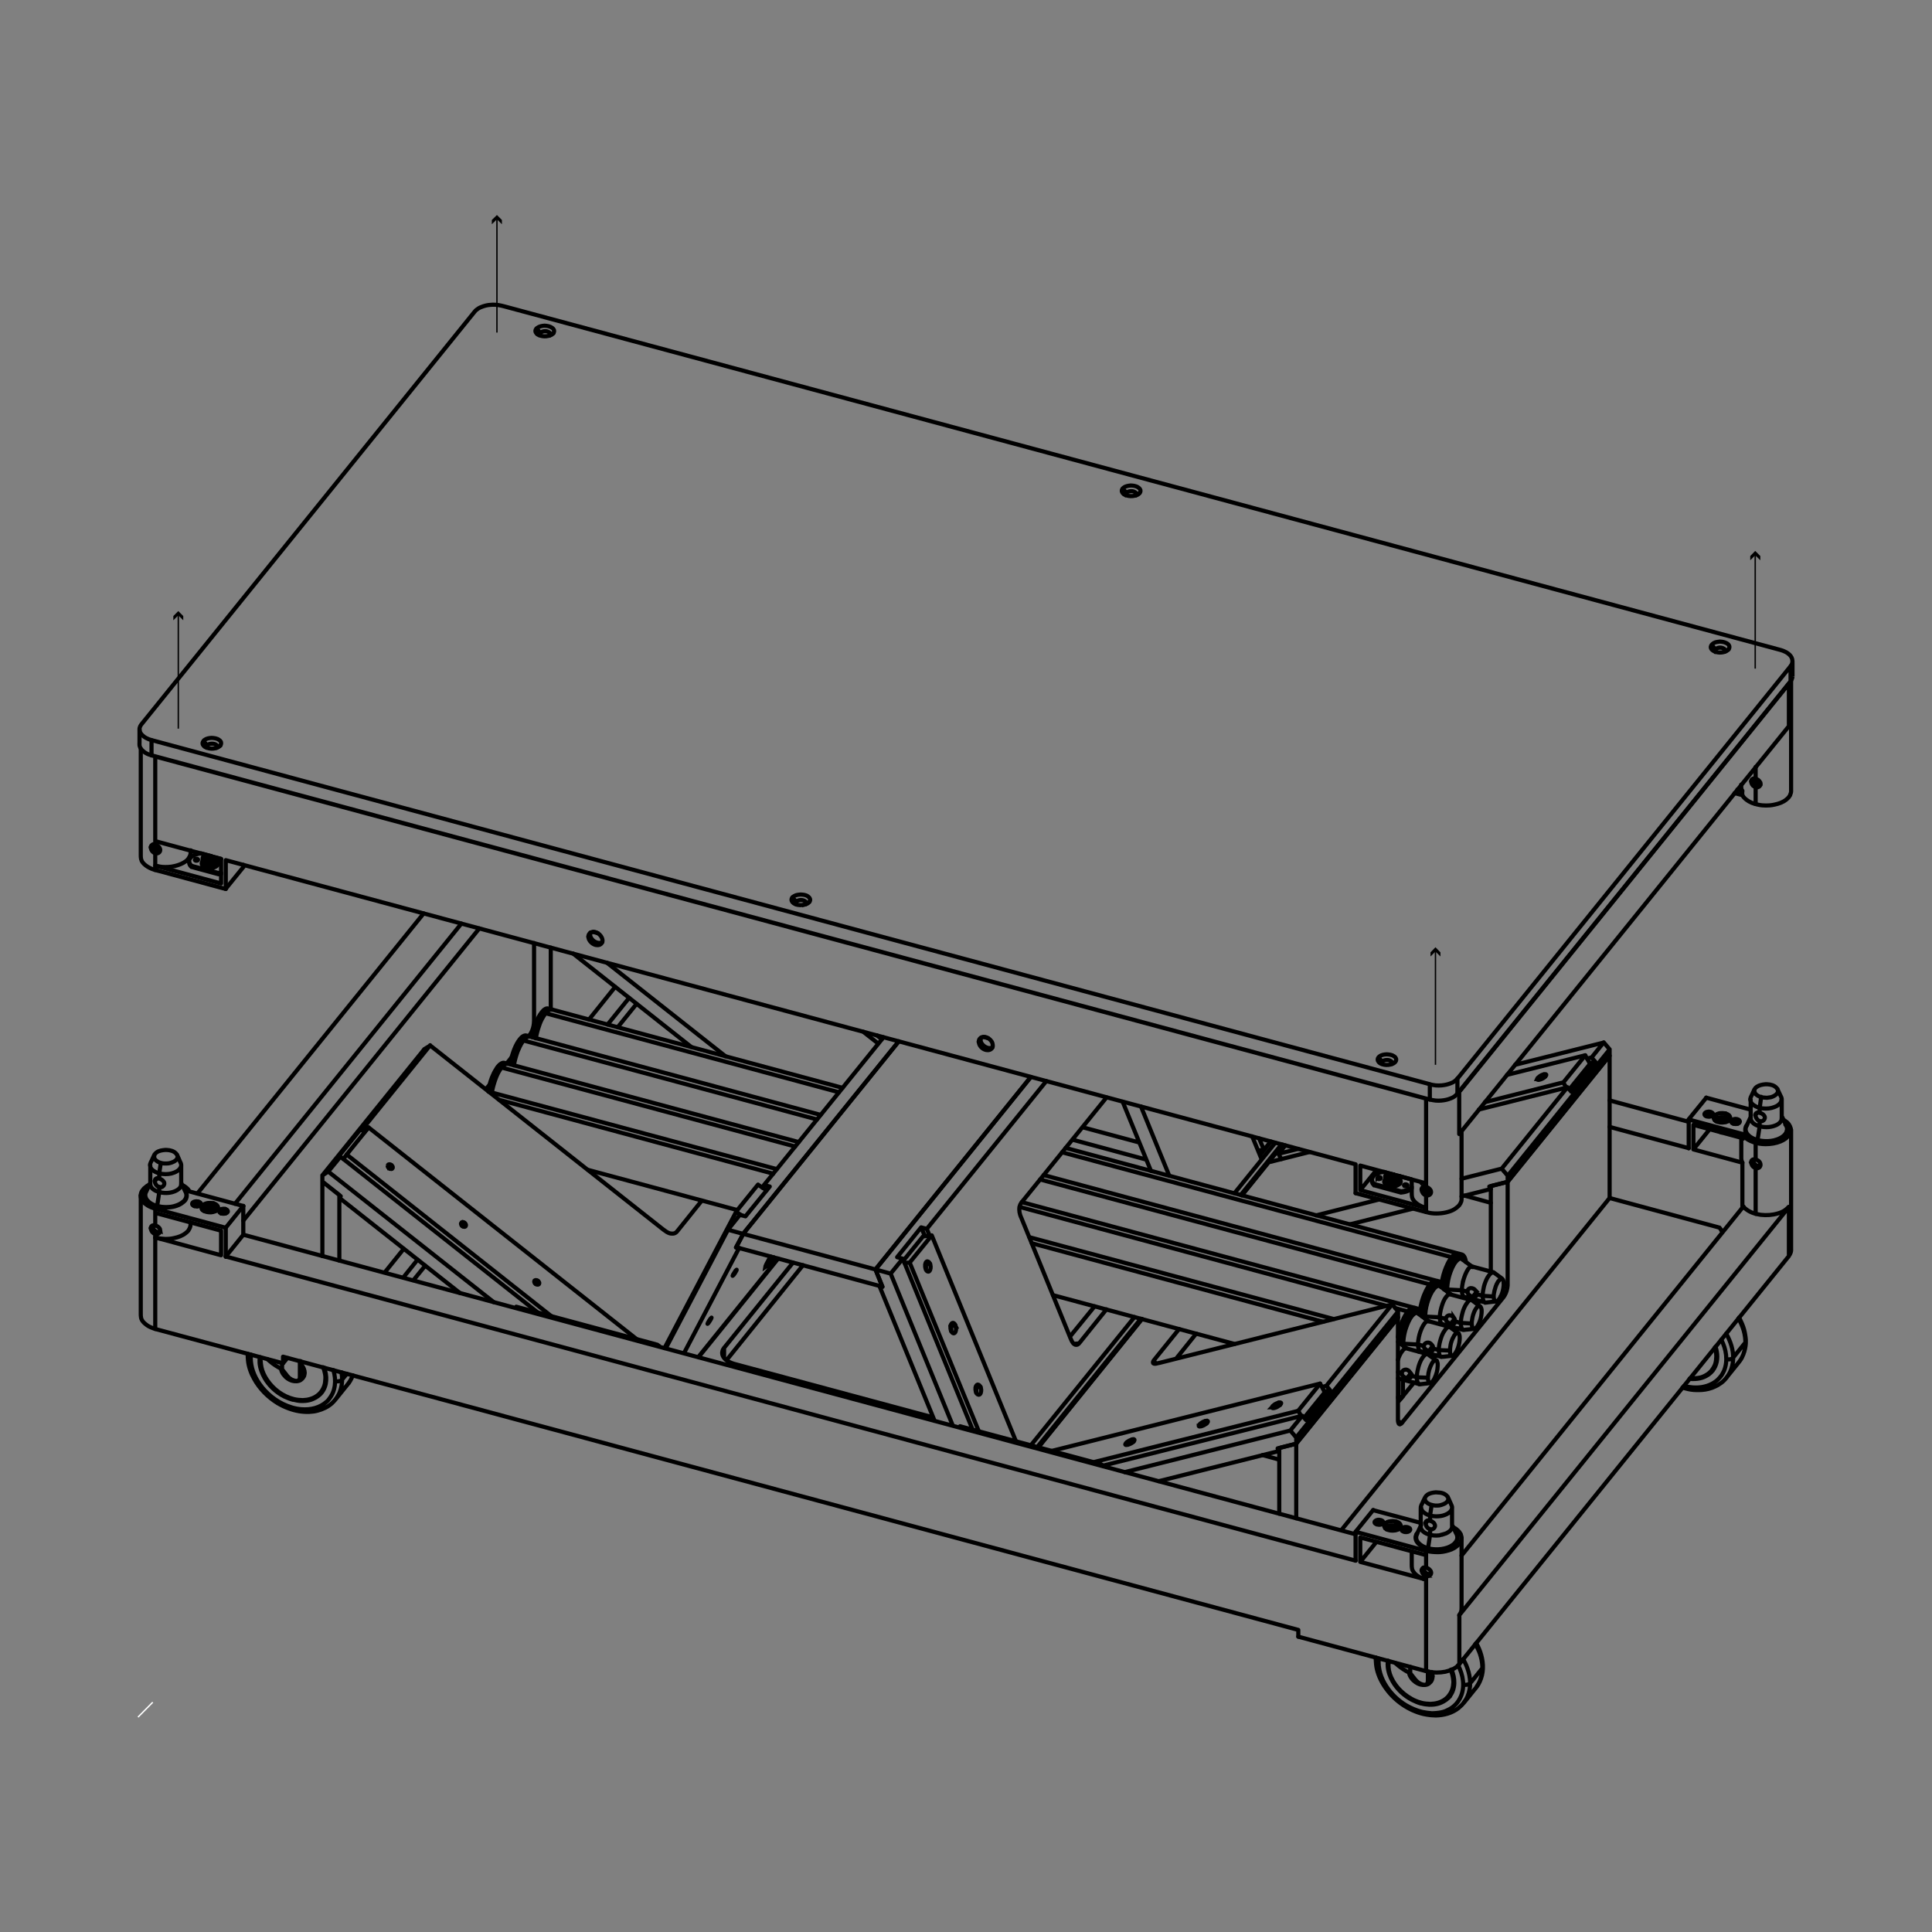 <svg xmlns="http://www.w3.org/2000/svg" xmlns:xlink="http://www.w3.org/1999/xlink"
    viewBox="0 0 1400 1400" enable-background="new 0 0 1400 1400">
    <rect x="0" y="0" width="1400" height="1400" fill="#808080" stroke="none"/>
    <style type="text/css">.st0{fill:none;} .st1{fill:none;stroke:#000000;stroke-linecap:round;stroke-width:3;} .st2{fill:none;stroke:#000000;} .st3{clip-path:url(#SVGID_2_);} .st4{fill:none;stroke:#FFFFFF;stroke-miterlimit:10;}</style>
    <path class="st0" d="M1300 155.7h-1200v1088.5h1200v-1088.5z"/>
    <path class="st1"
        d="M639 753.1l-3.5-2.8M385.7 750.3l-1.8-.5M388.4 741l-1.5-.4M233.6 910.2v-54M245.9 865.9l-12.3-9.7M245.9 913.5v-47.6M399.1 686.7v44.6M354.9 785.9l-2.9 3.4M370.7 766.2l-3.5 4.4M383.1 750.9c.6-.8 1.2-1.5 1.7-2.4 1.2-2.1 1.9-4.7 2.1-7.1l.1-.8v-57.2M1079.2 859.8l1 1.8M1092.5 851.9l-4.3-5M1071.7 804l64.2-16.1M1156.1 769.5l-17.5 21.6M1135.9 787.9l2.7 3.2M1153.3 766.3l2.8 3.2M1151.9 770.5l4.2-1M1097.9 771.6l64.1-16.1M926.9 1051.4l-1-1.9M939.3 1041.7l-4.3-5.1M799.1 1062.1l144.6-36.2M963.9 1007.5l-17.5 21.5M943.7 1025.9l2.7 3.1M961.2 1004.2l2.7 3.3M959.8 1008.4l4.1-.9M837.5 988.1l-1.4-2.4M827.5 955.8l-75.1 93M866.8 966.4l-14.5 18.1M999.4 869.2l-45.7 11.5M1023.9 875.8l-45.7 11.4M1080.3 861.6h-.1l-1.4.4-18.3 4.6-1.4.4M1079.2 859.8l1.4-.4 10.4-2.6c1.9-.5 1.2.1 2.4-1.6l72-89.1 1-1.2v-4.5l-1-1.2-2.3-2.7-1-1.2M1166.4 760.5l-1 1.2-71.9 89.1-1 1.1v4.5M1059.1 854.2l1.4-.4 26.2-6.6c1.9-.4 1.1 0 2.4-1.5l45.8-56.7.9-1.2M1162 755.5l-.9 1.1-6.8 8.5-1 1.2-1.4.3-.3.1-1.5.4M1008.8 945.2l1 1.1 2.3 2.8 1 1.2v4.5l-1 1.2-72 89.1c-1.2 1.6-.5 1.1-2.4 1.5l-10.4 2.6-1.5.4M839.6 1073.3l1.4-.3 84.5-21.2 1.4-.4h.1M1013.1 950.3l-.9 1.2-72 89-.9 1.2v4.5M815.1 1066.8l1.4-.4 117-29.4 1.5-.4.9-1.1 6.9-8.5.9-1.1M1008.8 945.2l-1 1.2-45.7 56.6-.9 1.2-1.5.4-.3.1-1.5.3M854.4 963.1l-.9 1.1-16.4 20.3-.9 1.2c-.3.4-.7.9-.7 1.4v.4c.1.7 1.2.8 1.8.7l.7-.1.7-.2 1.5-.3 167.2-42 1.5-.3M949.1 834.8l-1.4.3-27 6.8c-1.9.4-1.2 0-2.4 1.5l-17.4 21.6-1 1.2M1034.6 1218.5l.6-.6M1053.5 1218.5l-.3.4M1005.8 1205.7l-.3.3M1037.8 1215.3l.4-.5M1021.8 1212.3l-2.7-1.3c-2.9-1.7-5.6-3.7-8.1-6M1035.2 1211.3v6.6l-.1.4c-.1.6-.4 1-.8 1.6-.3.4-.6.6-1.1.8-.4.2-.7.2-1.1.2-2-.2-4-1.2-5.4-2.6-.8-.7-1.4-1.5-2-2.3l-1.9-2.4-.9-1.2v-4.5M1034.3 1219.8c.5-.9.4-1.8.4-2.8v-5.8M1006.4 1203.7c-.2 1.6-.1.8-.2 2.6M1006 1203.5c-.5 4.6.6 9.2 2.7 13.2 4.2 8.1 11.9 14.4 20.6 17.1 6.3 1.9 13.5 1.8 18.9-2.3 1-.7 1.8-1.6 2.6-2.4M1049.8 1228.8c1-1.2 1.8-2.4 2.3-3.7 1.6-3.5 1.6-7.3.9-11-.3-1.4-.8-2.8-1.3-4.3M1051.2 1210c.8 1.9 1.4 4 1.7 6 .2 1.3.2 1.6.3 2.9M1029.6 1234.4c-2.1-.6-4.2-1.5-6.2-2.5-5.9-3-10.9-7.7-14.2-13.4-1.9-3.3-3.3-7.1-3.6-11-.1-1.4 0-2.7.1-4.1M1021 1211.9c.2 1.6.9 3 1.8 4.2 1.6 2.2 4 3.9 6.5 4.6 2 .5 4.3.5 6-.6.5-.4 1-.9 1.5-1.4.4-.5.7-1 .9-1.6.3-.7.3-1.4.4-2.1M1036.9 1211.6c.9 1.7 1.2 3.9.5 5.7-.2.6-.3.7-.6 1.2M1053.2 1218.9c-.1 1.9-.3 3.6-.9 5.4-.4 1.2-1 2.4-1.7 3.5-1.9 2.9-5 5-8.3 6-1.9.6-3.7.8-5.7.9-2.1-.1-4.2-.2-6.2-.7-8-1.9-15.2-7.1-19.7-13.9-1.9-2.9-3.5-6.1-4.2-9.5-.2-1.4-.4-2.8-.4-4.3M1038.2 1214.8c-.1-1.1-.3-2.2-.7-3.2M999 1204.3c-.9-.2-2-.8-2.1-1.8v-1.4M1069.7 1190.6c1.2 2.1 2.2 4.3 3 6.6 2.1 6.1 2.7 12.9.5 19.1-.5 1.5-1.2 3-2 4.4-.9 1.5-2 2.8-3.1 4.1l-7 8.7c-1.3 1.6-2.7 3-4.3 4.3-4.6 3.6-10.6 5.2-16.4 5.3l-3.6-.2c-1.9-.2-3.7-.5-5.5-.9-10.6-2.6-20.3-9.3-26.7-18.1-3.2-4.3-5.7-9.3-6.9-14.5-.5-2.3-.7-4.7-.8-7.1M1056.6 1206.7c3.6 6.9 5.1 15.3 2 22.6-.5 1.1-1.1 2.3-1.8 3.3-1.1 1.7-2.5 3.1-4 4.3-1.6 1.3-3.5 2.2-5.3 3-2 .8-4.2 1.2-6.4 1.4-1.2.1-2.3.2-3.5.2-2.4-.2-4.8-.5-7.1-1-4.1-1-8-2.7-11.6-4.8-5.7-3.4-10.6-8.1-14.2-13.6-3.9-5.9-6.3-13-5.6-20.2M1060.3 1202.3c1.2 2.2 2.3 4.4 3.1 6.8 2.3 6.4 2.8 13.8 0 20.2-.8 1.9-2 3.6-3.3 5.3M1051.8 1209.8c2.7 6.1 3.1 13.8-1.2 19.3-.8 1-1.8 1.9-2.8 2.7-1.1.8-2.3 1.5-3.5 2-1.8.8-3.6 1.2-5.5 1.4-1 .1-2 .1-3 .1l-3.1-.3c-1.1-.2-2.1-.4-3.2-.7M1074.5 1208c-.2.8-.8 1.3-1.2 1.9l-7 8.7-1 1.1-.2.2c-.9.8-1.9.9-3 1-.7 0-1.2-.1-1.8-.2M1069.1 1191.3c1.2 2.2 2.3 4.4 3.2 6.8 2.1 6 2.7 12.7.5 18.7-.6 2-1.7 3.8-2.9 5.6M264.2 820.5l-2.8-2.2M243.9 839.9l2.8-1.7M389.7 951.1l-143-112.9M246.9 866.8l-13.3-10.6M357.8 943.6l-119.9-94.6M333.3 937l-87.4-69M246.9 866.8l-1 1.2M266.1 818.2l-2-1.6M636.4 756.2l-10.8-8.5M501.1 758.8l-85.8-67.8M525.7 765.4l-85.8-67.7M243.9 839.9l.9-1.2 15.6-19.3.9-1.2c.8-.8 1.9-1 2.8-1.7l.9-1.2 45.8-56.7.9-1.2M233.6 856.2v-4.5l.9-1.1 72-89.1.9-1.2 1.3-.8 1.8-1.1 1.3-.8M508.5 870l-.9 1.2-16.3 20.3-1 1.2c-.7.7-1.5 1.1-2.5 1.2h-.8c-.7 0-.9 0-1.7-.2-1.7-.5-3.1-1.6-4.6-2.7l-167.8-132.5-1.2-.9M233.6 851.7l1.3-.8 1.7-1.1 1.3-.8.9-1.2 6.9-8.4 1-1.2M926.6 1016.4l1 1.7M873.5 1029.7l1 1.7M820.5 1043l.9 1.7M942.8 1026l-2.1-3.8M960 1008.9l-15 18.5M956.6 1002.6l3.4 6.3M956.6 1002.6l-194.5 48.8"/>
    <path class="st1"
        d="M921.7 1019.8c.2-.7.7-1.2 1.3-1.6.9-.8 2.1-1.3 3.2-1.7l.8-.2h1c.5.2.4.6.2 1-.4.6-.9 1-1.5 1.4-.5.4-1.2.8-1.8 1.1-.8.3-1.6.6-2.5.6 0 0-.6-.1-.6-.4v-.2h-.1zM868.6 1033.2c.2-.7.8-1.2 1.3-1.7 1-.7 2-1.3 3.2-1.7l.9-.2.7-.1.2.1c.5.1.5.6.2 1-.4.6-1 1.1-1.6 1.5-.5.4-1.2.7-1.8 1-.8.4-1.6.6-2.5.6 0 0-.6-.1-.6-.5zM815.5 1046.5c.2-.7.7-1.2 1.2-1.6 1-.7 2.1-1.3 3.2-1.7l.9-.2.7-.1.2.1c.5.1.5.6.2 1-.3.6-.9 1.1-1.5 1.5s-1.2.7-1.9 1c-.8.4-1.6.6-2.5.6 0 0-.6-.1-.6-.4l.1-.2zM956.6 1002.6l-.9 1.2-14 17.3c-1.2 1.6-.5 1.1-2.4 1.6l-145.5 36.5-1.4.4M388.2 930.2l-.1.2M389.8 928.2l-1.6 2M335.2 888.3l-.2.2M336.7 886.3l-1.5 2M281.9 846.6l.2-.2M283.6 844.3l-1.5 2.1M251.2 836.6l148.4 117.2M461.5 970.5l-194.4-153.5"/>
    <path class="st1"
        d="M387.4 927.9c-.4.5-.3 1.1 0 1.7.5.7 1.3 1.3 2.2 1.3l.5-.1c.9-.3.8-1.3.4-1.9l-.7-.8c-.4-.3-.9-.5-1.5-.5-.3 0-.6.1-.9.3zM387.5 929.8c.5.2.9.5 1.3 1"/>
    <path class="st1"
        d="M334.3 886c-.4.5-.3 1.2.1 1.7.4.7 1.2 1.3 2.1 1.3l.5-.1c.8-.3.8-1.3.4-2l-.7-.8c-.4-.4-.9-.5-1.5-.6l-.9.5zM334.4 887.9c.5.2 1 .5 1.3 1"/>
    <path class="st1"
        d="M280.9 844.7l.2-.5c.3-.5.9-.5 1.4-.5.9.2 1.6.8 2 1.6.2.5.2 1.2-.3 1.6l-.7.2c-1.4-.1-2.6-1.1-2.6-2.4zM281.4 846c.5.2.9.5 1.2 1M267.1 817c-6.1 7.6-12.4 15.1-18.3 22.8M707.1 1005.4l3.4-.4M692.3 960.4l-3.4.4M736.2 1044.4l-61-149.2M668.9 895.9l6.3-.7M659.2 914.9l16-19.7M668.9 895.9l-14.2 17.5M659.2 914.9l-3.8.3M659.2 914.9l50.1 122.3M670.6 916.2l3.4-.4M707.4 1009.2c.4-1.3.1-2.8-.4-4"/>
    <path class="st1"
        d="M710.7 1005.4c.1.4.1.5.2 1 .1.3.1.6.1 1 0 1.2-.3 3.1-1.7 3.3-.9-.1-1.4-.6-1.8-1.3-.7-1.5-.9-3.4-.3-4.9l.4-.6.4-.4c.8-.5 1.7.2 2.1.9.3.2.4.6.6 1zM689.2 964.6c.3-1.3.1-2.8-.4-4"/>
    <path class="st1"
        d="M692.6 961.3c.1.5.1.5.1 1 .1.4.1.7.1 1-.1 1.1-.4 2.7-1.7 2.9-.8-.1-1.3-.7-1.7-1.4-.8-1.4-.9-3.4-.3-5l.4-.6.4-.4c1-.6 1.9.4 2.3 1.2.1.4.2.9.4 1.3zM670.4 917.4c0 .6.1 1.2.3 1.9.1.4.3.9.5 1.2.4.6 1.2 1.3 2 .8l.4-.4.4-.6c.6-1.5.5-3.5-.3-4.9-.3-.7-.9-1.3-1.8-1.4-1.3.3-1.5 2.2-1.5 3.4zM670.9 920c.3-1.3.2-2.8-.4-4M915.9 833.2l-4.3.5M915.9 833.2l-3.5-8.3M915.9 833.2l4.9-6M781.8 973.5l-3.6.3M775.3 968.6l17.9-22M834 848.4l-20.5-50.1M847.3 852l-20.5-50.2M690.5 1033.2l-45.1-110.3M634.4 919.9l11 3M654.2 912.1l-8.8 10.8M650.1 911l17.4-21.6M671.6 890.5l86.6-107.1M667.5 889.4l4.1 1.1M667.5 889.4l2.7 6.3M673.6 895.3l-2-4.8M654.2 912.1l50.6 123.9M650.1 911l4.1 1.1M639.5 932.5l-5.1-12.6M747 780.4l-112.6 139.5M637.6 932.7l1.9-.2M637.6 932.7l39.7 97M638.2 932l-.6.7M914.3 840.3l-6.9-16.8M913 837l7.9-9.8M801.7 948.8l-.9 1.2-18 22.4c-.5.6-1.1 1.5-1.9 1.9-.5.2-.6.2-1.1.2s-.6 0-1.1-.3c-1.6-.9-2.2-2.8-2.9-4.3l-35.7-87.4c-.3-.7-.7-1.5-.9-2.3-.7-2.3-.9-5 .1-7.3.4-.9 1.1-1.6 1.7-2.5l59.9-74 .9-1.2M308.1 917.2l-8.7 10.7M302.6 912.8l-10.5 13.1M526.5 985.6l55.4-68.8M825.6 827.9l-41.3-11.1M927 1057.7l-12.1-3.3M1166.4 868.1l-194.5 240.8M827.5 955.8l-75.1 93M826.7 955.6l-75.1 93M822.1 954.4l-75.1 92.9M929.5 829.5l-29.6 36.6M928.6 829.3l-29.5 36.6M924.1 828.1l-29.6 36.6M563.9 912l-57.8 71.6M455.9 723.1l-15.6 19.3M461.3 727.4l-13.7 17M292.6 904.9l-14 17.4M445.8 715.1l-19 23.7M347.3 672.8l-171 211.7M830.7 840.3l-53.7-14.5M1080.3 871.6l-19-5.2M574.6 914.9l-.9 1.2-48 59.4-1 1.2v7.3M524.7 976.7c-.6.9-.9 1.2-1.2 2.4l-.2 1.2c0 3.1 2.6 5.4 5.1 6.6l.9.4c1.2.5.6.3 1.8.7l.9.3 1.5.4 141.2 38 1.5.4M1248.2 892.9l-.8-1.2-.5-.9-.9-1.2-1.4-.4-76.8-20.7-1.4-.4M695.3 1033.9l102.1 27.5M799.1 1062.4v-.5M695.7 1033.5c-.5.5-.3.2-.3 1M695.7 1033.5l1.4.4 99.3 26.7 1.4.4 1.3.9M797.4 1062c0-.8-.1-.5.3-1M157.3 876.8c-1.2-1.5-3.4-1.9-5.2-2-1.4.1-2.8.3-4 1-.4.2-.9.6-1.1.9M147 876.7c.3.2.6.4.8.7M147.9 877.5c.5-.5 1.1-.9 1.9-1.1 1.5-.5 3.2-.5 4.6 0 .7.2 1.4.5 1.9 1.1M373.8 947.3l102.2 27.5M477.6 975.3v.6M374.1 946.9c-.4.6-.3.2-.3 1M477.6 975.3l-1.3-.8-1.5-.5-99.2-26.7-1.5-.4M476 975.4c0-.8-.1-.4.3-1M531.4 924.1l-.3-.2M513.2 958.9l-.3-.2M505.9 983.5l57.7-71.5M555.2 916.5l.8.4M553.6 858.7l4.2 1.1M540.2 881.4l17.6-21.6M536.2 880.3l4 1.1M538.5 894.1l-11.1-3M535.2 905.1l-1.8-1.2M530.9 924.5l.4-1c.5-.9 1.1-1.8 1.7-2.7l.8-.7M530.9 924.5l.8-.7c.6-.8 1.2-1.7 1.7-2.7 0 0 .5-.7.4-1M512.7 959.3l.4-1c.5-.9 1.1-1.9 1.7-2.7l.8-.7M512.7 959.3l.8-.8c.6-.8 1.2-1.8 1.7-2.7 0 0 .4-.7.4-1M560.7 911.1l-1 1.2-2.8 3.4c-.5.7-1 1.4-1.7 2l-.6.4.1-.6.7-1.6 2.9-5.4M640.1 751.6l-.8 1.2-84.7 104.7-1 1.2-1 2M536.2 880.3l-1 1.2-6.8 8.5-1 1.1-.6 1.4-43.7 83.3-.8 1.3M651.2 754.6l-.9 1.2-110.9 137.2c-1.2 1.6-.7.7-1.6 2.6l-3.8 7.1-.7 1.3M535.8 904.4c-.9 1.1-.4.5-1.3 2l-38.2 72.9-.7 1.3M1262.6 821.6v3.1l-35.5-9.6M1223.7 812.9l-57.3-15.5M1166.4 816.6l57.3 15.4M1227.1 832.9v-17.8M1238.9 818.3l-11.8 14.6M1262.6 842.5l-35.5-9.6M1272.2 828.1v12.2M1272.2 846.4v33.2M940.8 1181.1v4.9M940.8 1181.1l-735.7-198M205.1 987.9l3.3-4M205.1 987.9v-4.8M113.8 853.9l-1.6 1.9M170.3 872.3l164-203M982.3 1130.9l-818.7-220.4M160.2 909.6v-17.8M112.5 878.9l47.7 12.9M112.5 888.1v-12.2M110.6 888.4l-1.4 1.6M112.5 894.2v68.8M160.2 909.6l-47.7-12.9M982.3 1111.8l-806-217.1M1029.8 1103.6l-34.8-9.3M1011.6 1102.6v3.1M997.5 1117.2l-11.8 14.6M985.7 1114.1v17.7M1033.4 1144.6l-47.7-12.8M1033.4 1142.1v68.8M1030.1 1138l1.3-1.7M1033.4 1123.8v12.2M1033.4 1126.9l-47.7-12.8M1033.1 1103.7l1.6-1.9M1263.3 874.3l-204.2 252.9M154.7 874.9v-3M143 864.9l164-203M1268.6 804.1l-32.2-8.7M1250.4 806.8v3.1M1273.6 806.1l-1.6 1.9.1.7c.1.5.3.9.5 1.3.8 1.7 2.7 3.1 4.6 2.3 1.2-.5 1.9-1.8 1.6-3-.1-.4-.3-.8-.6-1.1-1-1.3-2.7-1.9-4.3-2l-.6.1c-.6.2-1.2.6-1.3 1.3l-.1.5M1268.6 809.3l-.6 1.4-2.1 4.5-.6 1.4c-.5 1.2-.5 2.6.1 3.8.4 1 .6 1.1 1.2 1.8 1.1 1.3 2.6 2.2 4.2 2.9 2.6 1.2 5.4 1.7 8.3 1.8s5.7-.2 8.5-1.2c1.7-.6 3.4-1.4 4.8-2.6.9-.8 1.8-1.8 2.2-3 .5-1.3.5-2.6 0-3.9l-.6-1.3-2-4.3-.6-1.3M1268.6 796.8v13.7c.3 3 3.3 4.7 5.7 5.4 3.8 1.2 8.1 1.2 11.8-.2 1.5-.5 3-1.4 4-2.6.5-.6.8-1.2.9-1.9.1-.5.1-2.1.1-2.6v-10.6c0-.9.1-1.7-.2-2.6l-.6-1.3-1.7-3.6c-.4-.9-.6-1.4-1.2-2.1-1.6-1.9-4.3-2.6-6.8-2.7h-1.4c-2.1.2-4.3.6-6.1 1.8-.5.4-1.1.8-1.4 1.4l-.5.7-.6 1.4-1.2 2.6c-.3.5-.9 1.7-1 2.4-.2.6-.1 1.3.1 2 .7 2.1 2.9 3.4 4.8 4.2 1.3.5 2.7.8 4 1 2.9.3 5.8.1 8.5-1 1.8-.6 3.7-1.8 4.7-3.6.4-.9.3-1.1.4-2M1288 789c.3.6.4.8.4 1.6-.1 2.1-2.3 3.4-4 4.1l-1.2.4-1.4.2-1.4.2-1.4-.1-1.4-.1-1.3-.3-1.3-.4c-1.5-.6-3.2-1.7-3.6-3.4-.2-.8-.1-.9 0-1.7M1275.1 806.2v-3.8l.3-1.5.6-4.5.3-1.6M1275.1 812.3v3.8l-.2 1.4-1.1 7.2s0 1.4-.4 1.9M1264.8 818.5l.2-1.2c.3-.9.4-1.1.8-1.6M1223.7 811.2l1.4.4 36 9.7 1.4.4.9 1.4.6.6c.6.7 1.4 1.2 2.1 1.8 1.5 1 3.2 1.7 4.9 2.3 2.7.9 5.7 1.3 8.5 1.3 3.7 0 7.4-.6 10.8-2 1.2-.5 2.5-1.2 3.6-2l.7-.6s1.2-1.2 1.8-2l.5-.7.6-1.4.2-1.5c.1-1.2-.1-1.3-.4-2.2l-.3-.7-.4-.7-.4-.7-.6-.7-.6-.6-.8-.6c-1.1-.8-.5-.5-1.7-1.2l-1-.5M1293.7 814.9c.5.6.6.7 1 1.7l.4 1.2c.2 1.4-.2 2.7-.9 3.9l-.5.6-.5.6-.6.5c-1.9 1.8-4.3 2.7-6.9 3.3-1.1.2-2.1.5-3.2.5l-2.3.1c-1.6 0-3-.1-4.5-.3l-2.2-.5-2-.7c-1.9-.7-3.8-1.8-5.2-3.4l-.5-.5c-.8-1.2-1.3-2.5-1.1-3.9l.3-1.3c.4-1.1.6-1.2 1.2-1.9"/>
    <path class="st1"
        d="M1256.8 810.9c-.5.1-.8.1-1.2.4-.6.3-1.4 1-1 1.8l.2.4.4.4c.8.5 1.7.6 2.5.6s1.8-.2 2.5-.7l.3-.4.2-.4c.3-.9-.5-1.5-1.2-1.8-.6-.3-1.2-.4-2-.4l-.7.1zM1242.5 811.6c.6-.9 1.6-1.3 2.5-1.6 1.7-.5 3.6-.5 5.4-.1 1.1.2 2 .8 2.8 1.6M1258.9 811l-.6 2v1.4"/>
    <path class="st1"
        d="M1249.7 813.3c.8-.2 1.2-.2 1.9-.6.5-.2 1-.5 1.4-.9l.5-.6c.6-1.1.2-2.2-.6-3.1-1.3-1.1-3-1.4-4.7-1.5-1.1 0-2.2 0-3.2.4-1.4.4-3.3 1.5-3.2 3.2l.2.6.4.6c.3.4.7.8 1.1 1.1 1.9 1 4.1 1.1 6.2.8zM1256.1 814.2c-.2-.4-.1-.7.4-1 .6-.3 1.6-.3 2.2 0 .4.2.9.7.5 1.1M1262.6 875.1v-32.6l-.6-1.5-.2-1.4v-15.1M1236.4 795.4l-.9 1.2-10.9 13.4c-1.2 1.6-.9.6-.9 2.7v19.4"/>
    <path class="st1"
        d="M1236.2 808.8c1.3.5 2.7.6 4 0l.5-.3.4-.3.2-.4c.4-1.1-.9-1.8-1.7-2.1-.6-.2-.8-.1-1.5-.2-.9.1-1.7.2-2.4.8-.6.5-.9 1.2-.3 1.9.2.3.4.4.8.6zM1236.6 809c-.2-.5-.1-.8.4-1.1.6-.3 1.5-.3 2.2 0 .4.2.8.6.5 1.1M1239.5 805.7l-.7 2v1.5M1270.3 840.2c-.2 2.3 2 5 4.5 4.7.5-.1.5-.2.9-.3M1269 842.2c0-.5 0-.7.2-1.1.5-.9 1.5-1.1 2.4-1 1.6.2 3.3 1.2 3.9 2.7.5 1.2.3 2.5-.8 3.3-.6.4-1.1.4-1.8.5-.6-.2-.8-.1-1.3-.4-1.2-.5-2-1.6-2.4-2.7.1 0 .1 0-.2-1.3l1.3-1.6M1263.3 874.3c.6.8 1.3 1.5 2.2 2.1 3 2.3 6.8 3.4 10.4 3.9 4.1.5 8.4.2 12.4-1 1.8-.5 3.5-1.2 5.1-2.3l1.5-1.2 1.3-1.3M940.8 1186l1.5.4 89.7 24.2 1.5.4 1.2.3c4.1.9 8.4.9 12.6.1 1.9-.5 3.8-1 5.6-1.9 1.5-.8 2.9-1.7 4-2.9l.6-.6v-34.2c0-2-.3-1.1 1-2.7l237-293.4.9-1.2M1057.4 1205.9l1-1.2 237-293.4c1.3-1.6.9-.6.9-2.6v-34.1M1296.2 910.2l.9-1.4.3-.7.3-.8c.3-1.2.2-1.7.2-3v-85.6M1289.7 825.2l1.6-.9c1.2-.8 2.4-1.9 3.1-3.3.5-1.1.5-1.3.7-2.5M205.1 987.9l-1.5-.4-89.7-24.1c-1.3-.3-2.5-.7-3.7-1.2-1.6-.6-3.2-1.4-4.6-2.6-.7-.5-1.4-1.2-2-1.9-.5-.6-.9-1.3-1.2-2.1l-.2-.8c-.2-1.1-.2-1.9-.2-3v-84.2c0-1.3-.1-1.7.2-3l.3-.8c.4-.9.2-.5.8-1.3l.5-.7.6-.7c.7-.6 1.4-1.2 2.2-1.8l1.6-.9M113.7 874.4c.3-.4.4-1.9.4-1.9l1.1-7.2.2-1.4v-3.8"/>
    <path class="st1"
        d="M115.4 854c1.3.5 2.7 1.2 3.4 2.5.6 1.2.2 2.5-.9 3.3-.6.5-1.2.5-1.9.5l-.7-.1c-1.2-.4-2.1-1.3-2.6-2.4l-.3-.7c-.3-1-.4-2.4.6-3l.5-.2c.6-.1 1.3 0 1.9.1zM108.9 844.5v13.7c.2 2.9 3.2 4.6 5.7 5.4 3.7 1.2 8.1 1.2 11.7-.2 1.5-.6 3-1.4 4-2.6.5-.6.8-1.2.9-2 .1-.5.1-2.1.1-2.5v-10.7c0-.9.1-1.6-.2-2.5l-.6-1.3-1.6-3.7c-.4-.8-.6-1.4-1.2-2.1-1.6-1.9-4.4-2.6-6.8-2.7h-1.4c-2.1.2-4.3.5-6.1 1.8-.5.5-1 .9-1.4 1.4l-.4.8-.6 1.3-1.2 2.6c-.3.5-.9 1.7-1 2.3-.2.7-.1 1.4.1 2 .7 2.1 2.8 3.4 4.8 4.2 1.3.5 2.7.8 4.1 1 2.8.3 5.7.1 8.4-1 1.8-.7 3.7-1.8 4.6-3.6.5-.8.4-1.1.5-2M128.3 836.7c.3.7.4.9.4 1.6-.1 2.1-2.3 3.4-4 4l-1.2.4-1.3.3-1.4.1h-1.4l-1.4-.1-1.3-.3-1.3-.4c-1.5-.6-3.2-1.7-3.6-3.4-.2-.7-.1-.9.1-1.6M115.4 854v-3.8l.2-1.4.7-4.6.2-1.5M133.9 862.7c.5.6.6.7 1 1.7l.4 1.2c.2 1.4-.2 2.7-.9 3.9l-.5.6-.5.5-.6.5c-1.9 1.7-4.4 2.7-6.9 3.3-1.1.2-2.2.4-3.3.5l-2.3.2c-1.5-.1-3.1-.2-4.6-.4l-2.2-.5-2-.6c-1.9-.7-3.8-1.9-5.2-3.5l-.5-.6c-.8-1.2-1.2-2.4-1.1-3.8l.3-1.3c.4-1 .5-1.2 1.1-1.9M105.9 863.4c-.4.6-.5.7-.7 1.6l-.2 1.2M163.6 889.7l-1.5-.4-48.2-13-1.5-.4-1.1-.4c-2.1-.7-4.1-1.6-5.8-3l-.8-.6-.6-.6s-1.1-1.3-1.5-2l-.5-1.5-.2-1.5M131.4 857.2l.6 1.4 2 4.2c.5 1 .9 1.7 1 2.6.3 1.9-.5 3.6-1.8 5l-.7.5c-1.4 1.2-3 2-4.7 2.6-1.7.6-3.4 1-5.2 1.1l-2.2.1c-1.1 0-2.2-.1-3.3-.2l-3.2-.6-1.9-.6c-1.9-.7-3.8-1.8-5.1-3.4l-.5-.5c-.7-1.2-1.2-2.4-1.1-3.8.1-1.2.5-1.7.9-2.6l2.1-4.6.6-1.3M176.3 873.9l-1.5-.4-35.9-9.7-1.5-.4-.5-.7c-.6-.9-.2-.5-1-1.3-.7-.7-1.3-1.2-2.2-1.8l-1.7-1M129.9 873l1.5-.9c1.3-.8 2.4-1.9 3.2-3.2.5-1.1.5-1.3.6-2.5"/>
    <path class="st1"
        d="M144.4 873.8c.4-.2.6-.3.9-.7l.2-.4c.4-1.1-.9-1.8-1.8-2l-.7-.1-.7-.1c-.9.1-1.7.2-2.4.7l-.4.4-.2.4c-.4 1.1.9 1.8 1.8 2 1.1.4 2.2.2 3.3-.2zM152.9 878.5c1.1-.1 2.1-.3 3-.7.5-.2 1-.5 1.4-1l.5-.5c.6-1.1.2-2.3-.7-3.1-1.3-1.2-3-1.4-4.7-1.5-1.1 0-2.1 0-3.2.4-1.4.4-3.2 1.5-3.2 3.1l.1.7.3.6.5.5c1.8 1.3 4 1.5 6 1.5zM146.7 876.6c.7-.8 1.7-1.2 2.6-1.6 1.7-.5 3.6-.5 5.4-.1 1.1.3 2.1.8 2.8 1.6"/>
    <path class="st1"
        d="M164.7 876.9l-.3-.3c-.7-.5-1.7-.6-2.5-.7l-1.4.2c-.8.2-2.1 1-1.6 2l.2.4.4.3c1.1.8 2.7.9 3.9.5.7-.2 1.8-.7 1.7-1.6-.1-.4-.2-.5-.4-.8zM176.3 873.9l-1 1.2-10.8 13.4c-1.2 1.6-.9.7-.9 2.7v19.5"/>
    <path class="st1"
        d="M116.1 891.8c-.1.5 0 .7-.3 1.2-.4.7-1.2 1.2-2 1.3l-.6.1c-.7-.2-1.3-.3-2-.8-.6-.5-1.1-1-1.4-1.7-.6-1.1-.9-2.9.4-3.7l.5-.2c.4-.1.8-.1 1.2-.1 1.6.2 3.3 1.2 4 2.7l.2 1.2zM138.1 885.9c0 1.6.1.9-.1 2.2l-.1.7-.3.8-.3.7-.4.7-.4.7c-.5.7-1.3 1.3-2 1.9-2.4 1.9-5.3 2.9-8.2 3.5-1.2.3-2.5.5-3.7.6l-2.6.1-2.6-.2c-1.7-.1-3.3-.5-5-.8M116 892.4c-.5.3-1 .3-1.6.4-.6-.2-.8-.1-1.3-.4-1.6-.8-2.7-2.6-2.5-4.4M176.3 873.9v19.4c0 2 .3 1.2-1 2.7l-10.8 13.4-.9 1.2M982.3 1110l1.5.4 48.1 13c1.4.4 2.6.7 4 .9 2.5.4 5.1.5 7.6.4 2.8-.2 5.6-.9 8.2-1.9 1.2-.5 2.5-1.2 3.6-2.1l.8-.6c.6-.5 1.2-1.2 1.7-1.9l.5-.7.6-1.4.2-1.5c0-1.2-.2-1.3-.4-2.2l-.2-.7-.5-.7-.4-.7-.6-.7-.6-.6-.7-.6c-1-.8-.5-.5-1.7-1.2l-1-.5"/>
    <path class="st1"
        d="M1046.5 1111.6l1.5-.5c1.8-.9 3.8-2.2 4.2-4.3.1-.5 0-2.1 0-2.5v-10.6c0-.9.2-1.7-.2-2.5l-.6-1.4-1.6-3.6c-.4-.8-.6-1.4-1.2-2.1-1.6-1.9-4.4-2.6-6.8-2.6l-1.4-.1c-2.1.2-4.3.5-6.1 1.8-.6.4-1 .9-1.4 1.5l-.4.7-.7 1.4-1.2 2.6c-.3.5-.9 1.7-1 2.3s-.1 2.1-.1 2.6v12.2c0 .7.2 1.4.7 2 1.1 1.8 3.1 2.8 5 3.4 2.4.8 5.1 1 7.7.7 1.4-.4 2.5-.7 3.6-1zM1056.1 1114.4c-.2 1.2-.1 1.4-.6 2.5-.7 1.3-1.9 2.5-3.1 3.3l-1.6.9M1027.2 1110.6c-.6.8-.8.9-1.1 1.9l-.3 1.2c-.3 2.9 1.9 5.2 4.2 6.6l.8.5c2.2 1.1 4.7 1.8 7.1 2.1 4.3.5 8.9 0 12.8-1.9 1.6-.7 3.1-1.7 4.1-3.1.7-.9 1.3-1.9 1.4-3.2v-1.3l-.4-1.2c-.4-1-.5-1.1-1-1.7M1029.8 1105l-.6 1.4-2.1 4.5-.6 1.4c-.4 1.2-.4 2.6.1 3.8.5 1 .6 1.1 1.2 1.8 1.2 1.3 2.6 2.3 4.2 3 2.6 1.2 5.4 1.7 8.2 1.8 2.9.1 5.8-.3 8.5-1.2 1.7-.6 3.4-1.5 4.8-2.6.9-.9 1.7-1.8 2.2-3 .5-1.3.4-2.6-.1-3.9l-.7-1.4-2-4.3-.7-1.3M1029.8 1092.5l.2 1c.6 1.9 2.4 3.1 4 3.9 2 1 4.3 1.3 6.5 1.4 2.3 0 4.5-.2 6.7-1.1 1.8-.7 3.7-1.8 4.6-3.6.4-.9.4-1.1.4-2M1049.1 1084.6c.2.7.4.9.4 1.6-.1 2.1-2.3 3.4-4.1 4l-1.2.4-1.3.3-1.4.1h-1.4l-1.4-.2-1.3-.3-1.3-.4c-1.5-.6-3.2-1.7-3.5-3.4-.2-.8-.1-1 .1-1.7M1036.3 1101.9v-3.7l.2-1.5.7-4.6.2-1.5"/>
    <path class="st1"
        d="M1035.6 1107.8c.7.3 1.2.5 2 .4 1.4-.3 2.6-1.7 2.2-3.2-.2-.6-.5-1.2-1.1-1.7-1-1-2.4-1.4-3.8-1.5-.4.1-.6 0-1 .2-.9.5-1 1.5-.8 2.3.2 1.2.8 2.4 1.8 3.1.1.1.1.1.7.4zM1036.3 1108.1v3.8l-.2 1.5-1.1 7.2s-.1 1.4-.4 1.9M1026 1114.2l.2-1.2c.2-1 .3-1 .7-1.6"/>
    <path class="st1"
        d="M1021.6 1107.5l-.4-.3c-.7-.5-1.6-.7-2.5-.7-.6 0-.9 0-1.4.2-.8.3-2 1-1.6 2.1l.2.4.4.3c1.1.8 2.7.9 3.9.5.7-.2 1.7-.8 1.7-1.7 0-.3-.1-.4-.3-.8zM1002.4 1103.1l-.1.4c-.5 1.2-2 1.3-3 1.4-.6-.1-.9-.1-1.4-.2-.9-.2-2.2-1-1.8-2l.3-.4.3-.3c1.1-.8 2.6-.9 3.8-.5.7.2 1.5.5 1.8 1.2l.1.4zM1011.8 1108.8c.8-.3 1.1-.3 1.8-.8 1-.6 1.8-1.8 1.3-3l-.3-.6-.5-.6c-1.2-1.1-3-1.4-4.7-1.6-1.1.1-2.1.1-3.2.4-1.4.4-3.3 1.4-3.2 3.2l.2.6.3.6c.3.5.8.8 1.2 1.1 1.8 1.1 4.2 1.2 6.2.9l.9-.2zM1003.6 1107.3c.7-.8 1.6-1.2 2.6-1.5 1.7-.5 3.6-.5 5.3-.1 1.1.2 2 .8 2.8 1.6M1017.2 1109.9c-.2-.4 0-.8.4-1 .7-.3 1.6-.4 2.2 0 .4.2.9.6.5 1.1M1020.1 1106.7l-.7 2v1.5M997.7 1104.7c-.2-.5-.1-.8.4-1.1.6-.4 1.5-.4 2.2 0 .4.2.8.6.5 1.1M1000.6 1101.5l-.6 2v1.4M982.3 1130.9v-19.4c0-2-.3-1.1 1-2.7l10.8-13.4 1-1.2"/>
    <path class="st1"
        d="M1032.7 1141.8l-.5-.3c-1-.7-1.7-1.8-1.9-2.9-.1-.5-.1-.8 0-1.2l.2-.5c.6-1.1 1.9-1.1 3-.9 1.3.3 2.6 1.3 3.3 2.5.6 1.2.3 2.5-.8 3.2-.5.4-1.1.5-1.8.5-1-.1-.6 0-1.5-.4zM1023 1124.1v9.5c0 1.1 0 1.9.2 3l.2.8.3.7c.4.7.9 1.4 1.4 2l.7.7.7.6c1.4 1.1 3 1.9 4.6 2.6l2.3.7M1031.5 1135.9c-.2 2.4 2 5.1 4.5 4.7.5-.1.5-.2.9-.3M1059.1 1114.5v50c0 1.3 0 1.8-.2 3l-.3.7-.3.8-.9 1.4M163.4 879.3c.5-.5-.4-1.1-.9-1.2l-.4-.1h-.4l-.4.1c-.5.1-1.3.4-1.2 1.1l.1.2M163.2 876l-.7 2v1.4M143.9 874c.5-.6-.3-1.1-.9-1.2l-.4-.1h-.8c-.5.1-1.3.4-1.2 1.1l.2.2M143 874.2v-1.4l.7-2M1118.8 778.5l.9 1.6M1135 788.1l-2.2-3.7M1152.2 770.9l-15 18.5M1148.7 764.7l3.5 6.2M1148.7 764.7l-56.7 14.2M928.5 839.9l-2.1-3.8M940.8 832.5l-14.4 3.6M931.4 830l-5 6.1"/>
    <path class="st1"
        d="M1113.8 781.9c.1.9 1.3.6 1.8.5 1.6-.4 3.2-1.2 4.3-2.4l.2-.3c.2-.3.7-.9.2-1.2l-.5-.1c-1.7 0-3.5.9-4.7 2-.5.3-1 .8-1.3 1.5zM1148.7 764.7l-.9 1.2-14 17.3c-1.3 1.6-.5 1.1-2.5 1.5l-53.8 13.6-1.5.4M639.4 932.4l-105.9-28.6M634.4 919.9l5 12.5M747 780.4l-112.6 139.5M538.5 894.1l95.9 25.8M651.2 754.6l-.9 1.2-110.9 137.2c-1.2 1.6-.7.7-1.6 2.6l-3.7 7-.7 1.3M1014.2 1107.5c-1.2-1.6-3.4-1.9-5.2-2-1.4 0-2.8.3-4 1-.4.3-.8.5-1.1 1M1003.9 1107.5c.4.1.6.3.8.7M1004.8 1108.2c.5-.5 1.2-.9 1.9-1.1 1.5-.5 3.2-.5 4.6 0 .7.2 1.4.5 1.9 1.1M217.7 997.8l-.4.6M236.1 998.4l-.3.4M188.4 985.6l-.3.4M220.4 995.2l.4-.4M204.4 992.2c-.9-.4-1.7-.9-2.6-1.4-2.9-1.6-5.6-3.7-8.1-6M204.4 987.7v4.5l.9 1.2 1.9 2.4.9 1.2.5.5c.3.4.7.8 1.1 1.1l1.3.9c.7.4 1.4.6 2.2.9 1 .3 2.2.5 3.1-.2l.5-.5c.2-.3.5-.5.7-.9.3-.7.2-1.8.2-2.6v-9.9M217.3 986.3v10.6c0 1.1.1 1.9-.4 2.8M188.9 983.6c-.2 1.7-.1.8-.2 2.6M188.5 983.5c-.5 4.5.7 9.1 2.7 13.1 4.2 8.1 11.9 14.5 20.6 17.1 6.3 1.9 13.6 1.8 18.9-2.3 1-.8 1.8-1.6 2.6-2.5M232.5 1008.8c.9-1.1 1.7-2.4 2.3-3.8 1.6-3.6 1.6-7.8.6-11.6-.2-.8-.4-1.6-.7-2.4M234.2 990.8c.6 1.7 1.1 3.3 1.4 5.1.2 1.3.2 1.6.2 2.9M212.2 1014.3c-2.2-.6-4.2-1.4-6.3-2.4-5.9-3-10.9-7.7-14.2-13.4-1.9-3.4-3.3-7.1-3.6-11-.1-1.4 0-2.7.2-4.1M203.6 991.8c.2 1.5.9 3 1.8 4.2 1.6 2.2 3.9 3.9 6.5 4.6 1.9.5 4.2.5 6-.6.6-.4 1.1-.9 1.5-1.4.4-.5.7-1 1-1.6.2-.7.3-1.4.4-2.1M217.7 988.9c1.8 2.1 3.2 4.9 2.6 7.8-.2.7-.5 1.3-.9 1.9M235.8 998.8c-.1 1.9-.2 3.6-.8 5.4-.4 1.2-1 2.4-1.7 3.5-1.9 2.9-4.9 5-8.3 6-1.9.6-3.7.8-5.6.9-2.1-.1-4.1-.2-6.2-.7-8-1.9-15.1-7.1-19.7-14-1.9-2.8-3.4-6-4.1-9.4-.3-1.5-.4-2.9-.5-4.3M220.8 994.8l-.2-1.6c-.4-1.9-1.5-3.6-2.8-5M179.5 981c0 1.6 0 3.2.2 4.8.5 4.7 2.1 9.2 4.4 13.3 4 7.3 10.1 13.4 17.1 17.7 2.6 1.5 5.2 2.8 8 3.8 4.8 1.8 9.9 2.7 14.9 2.5 2-.1 4.1-.3 6.1-.9 3.8-1 7.4-2.7 10.3-5.3 1.1-1 2.1-2.2 3.1-3.4l7-8.7c1.1-1.3 2.2-2.7 3.1-4.1.8-1.3 1.4-2.6 1.9-4M242.7 1014.6c1.3-1.6 2.4-3.4 3.3-5.3 1.4-3.3 2-6.9 1.9-10.5-.1-1.5-.2-3-.5-4.4M181.8 981.6c-.6 6.6 1.3 13 4.6 18.6 4.4 7.4 11 13.4 18.7 17.2 4.2 2 8.8 3.5 13.5 3.8 6.4.5 13.1-1 18-5.4.8-.6 1.4-1.4 2-2.2.9-1.2 1.7-2.4 2.3-3.7.9-1.9 1.4-3.9 1.7-5.9.5-3.7.1-7.5-1-11.1M234.9 991.1c2.2 5.8 2.3 12.8-1.7 17.9-.8 1.1-1.8 1.9-2.8 2.7-1.1.8-2.3 1.5-3.5 2-1.7.8-3.6 1.2-5.4 1.4-1 .1-2 .1-3 .1s-2.1-.1-3.1-.3l-3.2-.7M242.9 1000.8c.6.1 1.1.2 1.7.2 1.1-.1 2.3-.3 3.1-1l.2-.2.9-1.2 1.6-1.9.9-1.2M255.6 996.6c-.7 2.1-1.8 4-3 5.8M179.5 982.4c.2 1.1 1.2 1.6 2.2 1.9M927 1096.9v-47.6M939.3 1100.2v-54M1016.1 1030.9l-2.9-.7M1166.4 868.1v-103.1M1080.3 859.5l12.2-3.1M1080.3 921.7v-62.2M1089.6 929.8l2.9.8M1087.6 939.3l2 .5M1024.6 1001.9l-11.5 14.1M1040.5 982.2l-1.7 2.1M1056.4 962.5l-1.7 2.1M1072.2 942.9l-1.7 2.1M1166.4 765l-1 1.2-72 89.1-.9 1.2v75c-.2 2.5-.9 5-2.1 7.1-.5.9-1.1 1.7-1.8 2.5l-71.7 88.7c-.5.7-1.2 1.9-2.2 2.2l-.3.1-.4-.1c-.4-.2-.6-.6-.7-1-.2-.6-.3-1.3-.3-2v-74.1M927 1049.3l1.4-.4 9.4-2.4 1.5-.3.9-1.2 72-89.1.9-1.2M1243.5 812.4c-.1-.4-.4-.6-.8-.7M1252.1 812.5c-1.1-1.1-2.8-1.4-4.3-1.5-1.5.1-3.1.3-4.2 1.5M1242.7 811.8c.6-.9 1.7-1.4 2.6-1.6 1.7-.5 3.8-.5 5.5.2.8.3 1.7.7 2.2 1.5M1247.7 820.7l-.7-.2M537.2 880.6l-3.8-2.4M555.5 862.5l-6.2-4M481.6 976.9l.6-1.3 50.5-96.1c.9-1.8.4-1 1.6-2.6l14-17.3 1-1.2M1243.7 983c-.1-1.3 0-1.6-.2-2.9-.2-1.2-.5-2.4-.9-3.6M1243.7 983c.6-.8.4-.3.3-1.9-.2-1.8-.5-3.4-1-5M1244 982.5c0 1.2 0 1.6-.2 2.7-.5 2.8-1.6 5.4-3.3 7.6M1224.6 998.8c4.9.6 10.1-.3 14.1-3.3.9-.7 1.8-1.5 2.5-2.4M1243.7 983c-.1 1.8-.2 3.6-.8 5.4-.4 1.2-.9 2.4-1.7 3.5-1.9 2.9-5 5-8.3 6.1-1.9.5-3.7.7-5.7.8-.9 0-1.6 0-2.4-.1M1220.3 1004.3c4.2 1.1 8.7 1.5 13.1.8 2.3-.4 4.7-1.1 6.8-2.2 1.6-.8 3.1-1.8 4.4-3 1.1-1 2-2.1 2.9-3.3.7-1.1 1.3-2.2 1.8-3.3 3-7.3 1.6-15.7-2-22.5M1250.9 966.4c1.5 2.7 2.8 5.6 3.7 8.6 1.9 6.2 1.9 13.2-.9 19.2-.7 1.4-1.5 2.7-2.5 4-1.2 1.5-2.5 2.9-4.1 4l-2.6 1.7c-1.3.7-2.6 1.2-4 1.8-3.1 1.1-6.3 1.6-9.6 1.6-1.2 0-2.4 0-3.6-.1-2.8-.2-5.4-.9-8.1-1.7M1243.2 975.9c.7 2.4 1.2 4.8 1.2 7.2 0 5-2 9.7-6 12.7-1.5 1.1-3.1 1.9-4.8 2.5-2.3.8-4.7 1-7.2 1l-2.1-.1M1250.9 984.9c1.5.3 3.3.3 4.5-.6.6-.4 1-1.1 1.4-1.6l7-8.7c.3-.3 1-1.1 1.2-1.6.1-.4.1-1 .1-1.4-.1-1.1-.2-2.3-.4-3.4-.4-2.7-1.1-5.4-2.2-8-.7-1.7-1.5-3.3-2.3-4.9M1259.7 955.4c1.6 2.7 2.9 5.6 3.8 8.6 1.9 6.5 1.9 13.8-1.3 19.9-1 1.9-2.3 3.4-3.6 5l-7 8.7-.9 1.2M1260.5 986.5c.7-1 1.4-2 1.9-3.1 1.3-2.5 2.1-5.3 2.5-8.1.2-1.1.2-2.2.2-3.3M1011.1 769.5l-2.6 1.7M583.8 655.3l2.6-1.7M159.7 540.3l-2.7 1.6M401.1 241.4l-2.7 1.7M825.7 357.3l-2.6 1.7M1252.6 470.6l-2.8 1.7M109.8 536.4v11M1036.1 796.8v-11M1056.1 781.6v11M998.9 766.2l1 1.1.7.9 1 1.1v1.9M1008.5 771.2c.2-.3.3-.5.3-.9 0-1.2-1.6-1.9-2.5-2.1l-.8-.1h-.8c-1.1.1-2.3.3-3.1 1.2-.3.4-.4.9-.3 1.3l.2.5.1.1c1.9.6 4 .7 6 .2l1.1-.3c1.5-.6 3.4-1.9 3-3.8l-.3-.6c-.2-.5-.7-1-1.2-1.3-1.6-1.1-3.5-1.3-5.4-1.4-1.9.1-3.8.4-5.3 1.6l-.6.6-.4.7c-.5 1.3.2 2.6 1.3 3.4.7.5 1 .6 1.9.9M576.9 655.3v-1.9l-.9-1.1-.8-.9-1-1.1"/>
    <path class="st1"
        d="M582.9 655.5c.9-.3 1.2-.3 2.1-.7 1.2-.7 2.4-1.9 2-3.3l-.3-.6c-.2-.5-.7-1-1.2-1.3-1.6-1.2-3.5-1.3-5.4-1.4-1.2.1-2.3.2-3.5.6-1.6.6-3.4 1.9-3 3.7l.3.7.5.7.7.6c1.9 1.3 4.4 1.6 6.6 1.3 0-.1 0-.1 1.2-.3zM583.8 655.3c.2-.3.3-.5.3-.9.1-1.3-1.5-1.9-2.5-2.1l-.8-.1h-.8l-.8.1-.7.2c-1 .3-2.3 1.2-1.9 2.3l.2.4.1.1M147.5 537l.9 1.1.8.9 1 1.1v1.8M157 541.9c.2-.4.3-.5.4-.9 0-1.2-1.6-1.9-2.6-2l-.8-.1h-.8c-1.1.1-2.3.3-3.1 1.2-.3.4-.4.9-.3 1.3l.2.4.1.1c1.9.7 4 .8 6 .3l1.1-.4c1.5-.6 3.4-1.9 3-3.7l-.2-.7c-.3-.5-.7-.9-1.2-1.2-1.6-1.2-3.5-1.4-5.5-1.5-1.8.1-3.7.4-5.3 1.6l-.6.7-.4.7c-.6 1.4.2 2.6 1.3 3.4.7.5 1.1.6 1.9.9M388.8 238.1l1.1 1.1.7.9.9 1.2v1.8M398.4 243.1c.2-.4.3-.4.4-.9 0-1.2-1.6-1.9-2.6-2.1l-.8-.1h-.8c-1.1.1-2.3.4-3.1 1.3-.3.3-.4.8-.3 1.3l.2.4v.2c1.9.6 4.1.7 6 .2l1.1-.3c1.5-.5 3.4-1.9 3-3.7l-.3-.7c-.3-.5-.7-.9-1.2-1.2-1.6-1.1-3.5-1.4-5.4-1.5-1.9.1-3.8.5-5.3 1.6l-.7.6-.4.7c-.6 1.3.2 2.6 1.2 3.4.8.5 1.1.5 1.9.9M813.5 354l1 1.1.8.9.9 1.2v1.8M823.1 359c.2-.3.4-.5.4-.9 0-1.2-1.6-1.9-2.6-2.1l-.8-.1h-.7c-1.2.2-2.4.3-3.1 1.3-.3.3-.4.8-.3 1.3l.2.5h.1c1.9.6 4.1.7 6 .2l1.1-.3c1.5-.5 3.4-1.9 3-3.7l-.3-.7c-.3-.5-.7-.9-1.2-1.2-1.6-1.2-3.6-1.4-5.5-1.5-1.8.2-3.7.4-5.2 1.6l-.7.6-.4.7c-.6 1.3.2 2.6 1.2 3.4.7.5 1.1.6 1.9.9"/>
    <path class="st1"
        d="M1240.3 467.3c-.3.5-.5.8-.6 1.4-.2 1.9 1.9 3.1 3.4 3.6 2.5.9 5.7.7 8-.6.5-.3 1.1-.7 1.5-1.2l.4-.7.2-.7c.2-1.9-1.8-3.1-3.4-3.6-1.1-.4-2.3-.5-3.5-.6-1.6.2-3.1.3-4.5 1.1-.8.6-.9.7-1.5 1.3zM1249.8 472.3c.2-.3.3-.4.3-.8.1-1.2-1.5-1.9-2.5-2.1l-.7-.1h-.9l-.7.1-.7.2c-.9.3-2.2 1.1-1.9 2.3l.2.5.1.1M1243 472.3v-1.8l-1-1.2-.7-.8-1-1.2"/>
    <path class="st1"
        d="M1298.9 490.2l-.2 1.2c-.4 1.4-1.3 2.4-2.2 3.5l-239.5 296.5c-1 1.2-2 2.4-3.3 3.3-.7.5-1.6.9-2.4 1.2-2.1.9-4.5 1.4-6.8 1.6l-2.1.1c-1.4 0-2.8-.1-4.2-.4-1.2-.2-2.3-.5-3.5-.8l-923.5-248.7c-1.1-.3-2.3-.6-3.4-1-1.3-.5-2.7-1.2-3.8-2.2-1.3-1-2.4-2.3-2.8-3.9-.2-.8-.1-1.9-.1-2.8v-8c0-.9-.1-1.9.2-2.7.4-1.4 1.3-2.4 2.2-3.5l239.5-296.6c.6-.8 1.3-1.6 2-2.3 1.1-.9 2.3-1.7 3.7-2.2 2.2-.9 4.5-1.5 6.8-1.6 2.1-.2 4.3-.1 6.4.3 1.2.2 2.3.5 3.5.8l923.4 248.6c1.1.3 2.3.6 3.3 1 1.3.5 2.7 1.2 3.8 2.1 1.3 1 2.4 2.3 2.8 4 .2.8.2 1.9.2 2.7v9.8zM1298.9 479.1c-.2 1.1-.1 1.4-.6 2.4l-.8 1.2v11.1M1297.5 482.7l-.9 1.2-239.5 296.5c-1 1.2-2 2.4-3.3 3.3-.7.5-1.6.9-2.4 1.2-2.1.9-4.5 1.4-6.8 1.6l-2.1.1c-1.4 0-2.8-.1-4.2-.4-1.2-.2-2.3-.5-3.5-.9l-923.5-248.6c-1.1-.3-2.3-.6-3.4-1-1.3-.5-2.7-1.2-3.8-2.1-1-.8-1.8-1.6-2.4-2.7-.5-1.1-.4-1.3-.5-2.4M433.2 676.2l-3.3-.9M426.4 678.7l1.3-1.6M716 752.3l-3.3-.9M709.2 754.9l1.3-1.6M1262.6 573.1l-3.6-1M1262.6 576.2l-5.7-1.5M1272.2 555.7v8.6M1269 566.2l1.7-2M1272.2 570.4v12.2M985.7 862.4l11.8-14.6M1033.4 875.3l-47.7-12.9M985.7 844.6v17.8M982.3 843.7v20.9M163.6 623.3l818.7 220.4M1033.4 857.5l-47.7-12.9M1033.4 860v-63.9M112.5 548.2l920.9 247.9M112.5 612.1v-63.9M112.5 630.4v-12.2M110.9 612l-1.7 2M160.2 622.4l-47.7-12.9M163.6 623.3v20.9M160.2 640.2l-47.7-12.9M160.2 622.4v17.8M154.7 623.8v2.7M1033.4 878.3v-12.2M1030.1 861.9l1.7-2M1011.6 854.5v2.6M436.4 682.7l-.6.3c-.7.3-.9.2-1.7.3-.8-.1-1-.1-1.9-.4l-.9-.4c-2.3-1.2-4.4-4-3.5-6.7"/>
    <path class="st1"
        d="M436.6 681.5c-.1-.8-.1-1-.4-1.8-.8-1.9-2.4-3.4-4.3-4.1-.8-.3-1-.3-1.9-.3-.7.1-1 0-1.6.3l-.7.4c-1.5 1.1-1.6 3-1 4.5.9 2.1 3 3.9 5.2 4.3 1.7.3 3.5-.1 4.3-1.7.4-.6.4-.9.4-1.6zM719.2 758.9l-.5.3c-.7.3-.9.2-1.7.3-.8-.1-1 0-1.9-.4l-.9-.4c-2.3-1.2-4.4-4-3.4-6.6"/>
    <path class="st1"
        d="M719.4 757.6c-.1-.8-.1-1-.3-1.8-.7-1.9-2.4-3.4-4.3-4.1-.8-.3-1-.3-1.9-.3-.7.1-1 0-1.7.3l-.6.4c-1.5 1-1.6 3-1 4.5.8 2.2 2.9 3.9 5.2 4.3 1.6.3 3.5-.2 4.3-1.8.3-.5.3-.8.3-1.5zM1297.9 493.1v78.6c0 1.3.1 1.8-.2 3l-.3.7-.2.8-.5.7-.4.7c-.6.7-1.3 1.3-2 1.9-2.4 1.9-5.3 2.9-8.2 3.5-1.2.3-2.5.5-3.7.6l-2.6.1-2.6-.1c-1.3-.1-2.5-.3-3.7-.6-2.9-.6-5.7-1.7-8-3.5-.7-.5-1.4-1.2-2-1.9l-.5-.7-.5-.7v-3l-.6-1.5c-.2-1-.2-2-.2-3.1"/>
    <path class="st1"
        d="M1271.6 570.1c.6.3 1.2.5 2 .4 1.2-.2 2.2-1.2 2.2-2.4 0-.5-.1-.9-.3-1.2-.6-1.3-1.9-2.2-3.3-2.6-.6-.2-.7-.1-1.2-.2-.5.1-.7.1-1.1.4-1.3.7-1 2.6-.4 3.7l.4.6.5.6c.5.4.6.4 1.2.7zM1270.3 564.3c-.2 2.4 2 5.1 4.6 4.7.5-.1.5-.2.9-.3M1275.6 567c-1.5-.3-2.6-1.3-3.2-2.7M1273 565.3l.2-.1.8-.1M1057.4 821.8l1-1.2 237-293.3c1.3-1.6.9-.7.9-2.7v-29.2M1057.4 821.8v-29.2c0-2-.3-1.1 1-2.6l237-293.4.9-1.2M982.3 864.6l1.5.4 48.1 12.9c1.4.4 2.6.7 4 1 2.1.4 4.3.5 6.4.4 2.5-.1 5-.5 7.3-1.2 2.1-.6 4.1-1.5 5.8-2.9.7-.5 1.4-1.2 2-1.8l.5-.8.4-.6.3-.8.3-.6c.3-1.3.2-1.8.2-3v-47.8"/>
    <path class="st1"
        d="M111.8 612h-.6c-.4.1-.6.1-1 .3-1.1.6-1 2-.7 3 .5 1.6 1.9 2.9 3.7 3.1 1.5.1 2.9-.9 2.9-2.5 0-.4-.1-.8-.3-1.2-.7-1.6-2.4-2.5-4-2.7zM163.6 644.2l-1.5-.4-48.2-13c-1.3-.3-2.5-.6-3.7-1.1-2.2-.9-4.3-2.1-6-3.8-.6-.6-1.1-1.3-1.5-2l-.2-.7-.3-.8c-.2-1.2-.2-1.8-.2-3v-76.8M116 616.4c-.5.2-.9.3-1.5.4-.6-.1-.7-.1-1.3-.4-1.6-.8-2.8-2.6-2.6-4.4M115.8 614.8c-1.5-.2-2.6-1.2-3.2-2.6M114.2 612.8l-.7.2-.3.1M151.7 626.2c1.3-.1 2.5.1 3.7.5M112.5 627.3c1.6.4 3.3.7 5 .9 3 .2 6 .1 8.9-.6 2.3-.5 4.5-1.3 6.5-2.4.9-.5 1.7-1.1 2.5-1.7l.6-.7.6-.7.4-.7.4-.7.3-.7.3-.8.1-.8c.2-1.2.1-.5.1-2.2M176.3 626.7v1.7l-1 1.2-10.8 13.3-.9 1.3"/>
    <path class="st1"
        d="M1032.7 859.9h-.5c-.4 0-.7 0-1.1.3-1.1.6-1.1 2-.7 3.1.6 1.6 1.9 2.9 3.7 3 1.4.1 2.9-.9 2.9-2.5 0-.4-.1-.8-.3-1.2-.8-1.6-2.3-2.4-4-2.7zM1031.5 860c-.2 2.4 2.1 5.1 4.5 4.7.5-.1.5-.2.9-.3M1033.6 860.1c.5 1.3 1.7 2.4 3.2 2.6M1034.1 861l.3-.1.7-.1M1023 854.7v9.6c0 1.1 0 1.9.2 3l.2.7.3.8c.4.7.9 1.4 1.5 2l.6.6.7.6c1.4 1.1 3 1.9 4.6 2.6l2.3.7M1012.3 857.4c-.9-.4-1.9-.5-2.8-.6h-.8M158.3 632.6v.9M148.2 620.9l-.2 1.8M148.2 620.9l-.8-.3M138.8 628.3v-1M149.1 624.3l-.3.5M160.2 622.4l-2.8-.7M148.8 623.5l-.5.5M151.2 621.7l-.4.6M156.9 623.2l-.8-.2M156.3 625.5l.8.2M156.9 626.5l-.8-.3M155.9 624.4l.3.2M151.1 625.8c-.4.5-.4.6-1 .7-.4 0-.7-.1-1-.5l-.4-.8-.1-.8-.7-.6c-.5-.3-.9-.9-1-1.5-.2-.6.1-1.2.5-1.6M149 623.8c1.6-.8 3.7-.9 5.4-.3.6.2 1.3.5 1.8 1M146.6 624.2l-.3.7c-.6 1.5.7 2.7 1.9 3.3 2.3 1.2 5.4 1.2 7.8 0 1.1-.5 2.3-1.6 2.1-3-.1-.4-.3-.7-.5-1.1M148 622.7c.6-.4 1.4-.7 2.1-.9l1.2-.2.4-.4 1.3-.8M160.2 633.3c-.6.2-1.2.2-1.9.2l-1.5-.4-16.6-4.5-1.4-.4-.5-.4s-.5-.6-.7-.9c-.3-.6-.5-1.2-.6-1.9 0-.6 0-1.2.2-1.9.4-1.3 1.5-2.3 2.7-3 1.3-.8 2.8-1.2 4.2-1.5l1.7-.2 1.5.4 4.1 1.1 1.5.4M156.3 621.3c.2.5.2.9 0 1.3l-.2.3.1 1.2c0 .3.2 1.2.1 1.6-.1.3-.5.6-.5.6-.5.4-1.1.7-1.7.8l-.5.1-.5.6M156 624.4c-.7-.4-1.4-.7-2.3-.9M157.4 621.6l.1 1.6.1.7.2 1.5v.4c-.2 1.4-1.8 2.2-3.1 2.6-.4.1-.8.2-1.2.2-.5.1-.7.1-1.3.1-1.6 0-3.1-.2-4.4-1.2-.6-.4-1.1-.9-1.2-1.6-.2-.6.1-1.7.2-2.2v-.4l.2-1.5M157.4 621.6c0 .4 0 .7-.1 1l-.4.6.1 1.2c0 .5.3 1.5 0 1.9l-.1.1-.4.3-.4.2-.5.3-.9.4c-.6.2-1.2.3-1.8.3M148.2 620.9c-.3.3-.5.7-.4 1.2 0 .5.3.9.6 1.2l.5.5c.3.4.1.8.2 1.2.2.6.7 1.2 1.4 1.1l.5-.2M137.1 624.1c.1 1.1.5 2 1.2 2.8l.5.4 1.4.5 16.6 4.4 1.5.4.8-.1.9-.1h.2M157.1 625.7c.1.5-.1 1.2.4 1.4M150.8 626.3c.8.5 1.6 1 2.2 1.7"/>
    <path class="st1"
        d="M141.9 622.3l-.4.2s-.5.7-.1 1c.3.2.8.3 1.2.2.4 0 1.3-.5.8-1-.3-.4-.7-.4-1.2-.4h-.3zM148.4 623.2c.4-.3.9-.5 1.3-.7l1-.2.5-.5c.3-.3.6-.5 1-.7l.9-.4.2-.2M150.4 623.6c-.4.1-.9.2-1.2.4M141.4 623.4c.6-.3 1.4-.3 1.9 0M151.1 625.8c.8.5 1.6 1 2.3 1.6M153.8 623.6c-.6-.1-1.2-.1-1.7-.1l-1.7.1M153.1 620.7c.5.4 1.5.9 1.9.3M995.7 858.1v.9M1015.2 863.3v.9M1004.9 853.4l.2-1.8M1004.2 851.3l.9.3M1014 856.4l-.8-.2M1013.8 857.1l-.8-.2M1013 853.7l.8.2M1005.7 854.2l-.4.5M1006.1 855l-.5.5M1012.8 855.1l.3.3M1008.1 852.3l-.4.6M1008 856.5c-.4.4-.5.6-1 .7-.4-.1-.7-.2-1-.5l-.4-.8-.1-.9-.7-.5c-.5-.4-.9-.9-1-1.5-.2-.7.1-1.1.4-1.7M1005.9 854.5c1.7-.8 3.6-.9 5.4-.4.6.2 1.3.5 1.8 1M1009.9 851.1c-2.4-.6-4.7-1.2-7-1.9-2.8.2-6.1 1-7.8 3.3-.9 1.1-1.2 2.5-.6 3.8.1.3.5.9.5.9l.9.8 1.4.4 16.6 4.5 1.4.4.8-.1c.6-.1 1.1-.2 1.6-.3 2-.5 4-1.3 5.3-2.8M1014.2 852.3l1.5.4 5.2 1.4 1.4.4.7.7M1023 861c-1.9 2.2-4.9 2.9-7.8 3.2l-1.4-.4-16.6-4.5-1.4-.4-.9-.9c-.4-.5-.6-1.2-.8-1.9v-1.5"/>
    <path class="st1"
        d="M998.2 853.3c-.3.5 0 .8.5 1 .4.2 1 .1 1.5-.2l.2-.2c.3-.4-.1-.8-.5-.9l-.6-.1c-.5.1-.9.2-1.1.4zM1005.3 853.9c.4-.3.9-.5 1.3-.7l1.1-.3.5-.5c.2-.2.6-.5.9-.6l.9-.3.2-.3"/>
    <path class="st1"
        d="M1019 859.6l.4-.1c.5-.2.8-.7.2-1-.2-.2-.6-.3-1-.3l-.7.1c-.5.2-.7.7-.3 1.1.6.2 1 .2 1.4.2zM1007.2 854.3c1.2-.2 2.3-.2 3.4 0M1017.8 859.4c.5-.4 1.3-.4 1.9 0M1014.2 852.3c.1.4.1.6-.1 1l-.3.6.1 1.3c.1.4.3 1.4 0 1.9l-.1.1-.4.3-.4.3-.4.2c-.4.1-.7.3-1 .4-.6.2-1.1.3-1.7.3M1014.2 852.3l.2 1.5.1.7.2 1.5v.4c-.2 1.4-1.9 2.2-3.1 2.6-.4.1-.8.2-1.2.2l-1.2.1c-1.5-.1-3.1-.3-4.4-1.2-.5-.4-1.1-.9-1.2-1.6-.1-.7.1-1.7.2-2.3v-.4l.2-1.5M1003.5 854.9s-.2.3-.3.6c-.6 1.5.7 2.7 1.9 3.3 2.3 1.2 5.5 1.2 7.8 0 1.1-.5 2.3-1.6 2.1-3 0-.3-.2-.6-.4-1M1005.1 851.6c-.3.4-.5.7-.5 1.2.1.5.4.8.7 1.2l.5.5c.2.4.1.7.2 1.2.2.5.7 1.2 1.4 1.1l.5-.2M1009.9 858.6l.5-.6.5-.1c.6-.2 1.2-.4 1.7-.7 0 0 .5-.3.5-.7.1-.5-.1-1.2-.1-1.6l-.1-1.2.2-.3c.2-.4.3-.9.1-1.4M1009.9 851.1c-.5.2-1 .5-1.3.8l-.4.4-1.2.2c-.7.1-1.4.4-2 .8M1000.2 854.1c-.3-.2-.6-.3-1-.3-.3 0-.9.3-.9.3M1007.3 854.3c-.4.1-.9.2-1.3.4M1008 856.5l2.4 1.5M1014 856.4c.1.5-.1 1.2.5 1.4M1010.6 854.2c.8.2 1.5.5 2.2.9M1011.9 851.7l-.5.3c-.5-.1-1-.2-1.4-.5M1007.6 857c.8.5 1.6 1.1 2.3 1.7M1019.6 977.2l-6.5-4.8M1015.8 995.1l-2.7-.8M1019.5 998.7l2.8-3.4M1014.5 973.5c-.1-.9-.3-2-.6-2.9-.2-.5-.4-1.1-.8-1.5M1013.1 998.8l.3.1 1.4.4 12.3 3.3c.5.1 1.4.5 2 .5l1.5-.2 4.3-.5c.5-.1 1.5-.1 2.1-.4.5-.2.9-.7 1.2-1.1.5-.6 1-1.4 1.3-2.1 1.3-2.7 2.2-5.7 2.3-8.7.1-1.2.1-2.6-.5-3.6-.4-.7-1-.9-1.6-1.4l-3.8-2.8-1.2-.9-.3-.2-1.4-.4-12.3-3.3-1.4-.4h-.3c-1.3 0-2.2 1-2.9 2-1.5 1.9-2.4 4.1-3.1 6.3"/>
    <path class="st1"
        d="M1021.7 994.3c.2.3.2.3.4.7.5 1.2.9 3.2-.7 3.7-.3.2-.5.2-.9.2-.8-.1-1.5-.3-2.2-.6-.6-.3-1.2-.7-1.7-1.2-.4-.5-.8-1-.9-1.6-.2-1.6 1.1-2.8 2.6-3 1.5-.2 2.6.7 3.4 1.8zM1034.5 981.2h-.3c-1.4 0-2.5 1.4-3.3 2.5l-.4.6c-1.2 1.9-2 4-2.6 6.1-.6 2.2-1.1 4.6-1.2 6.9-.1 1.2-.1 2.6.4 3.8.2.8.6 1.5 1.3 1.9M1041.1 985.9s-.5-.2-.8-.3c-1.4.2-2.3 1.7-2.9 2.8-.7 1.3-1.2 2.6-1.7 4.1-.5 1.7-.8 3.4-.9 5.2l-.1.7.1.6v.5c.1.9.3 2.1 1.2 2.5l.5.2M1022.6 996.8l1.5.5 1.2.3 1.5.4 1.5.1 5 .2 1.4.1M560.3 850.5l-198.5-53.5M562.9 847.2l-208.7-56.1M534.4 876.9l-108.4-29.2M958.8 957.8l-211.1-56.9M966.4 955.8l-220.5-59.3M894.6 973.9l-131.6-35.4M1013.4 999v13.4M1015.6 1012.9l-2.5-.6M1015.1 1013.6l-2-.5M1038.2 975.5l-2.8 3.5M1029.6 979.3l-1.5.2M1031.7 975.4l-1.5-.4-1.2-.4-1.5-.3-1.5-.1-7.6-.4-1.6-.1-.4.1M1016.9 975.2c-.2-3.7.4-7.5 1.4-11.2.9-2.8 1.9-5.6 3.3-8.1.8-1.4 1.8-2.8 3-3.7.6-.5 1.3-.8 2-.8.9.1 1.6.9 2.2 1.3l5.4 3.9 1.2.9"/>
    <path class="st1"
        d="M1028.7 966.7c-.4 1.4-.7 2.9-.9 4.3-.3 1.9-.5 4 0 5.8.1.7.4 1.5.9 2s1.4.5 2 .7l12.3 3.3 1.4.4h.6l1.5-.1 4.3-.5c1.1-.1 1.9 0 2.7-.7 1-.9 1.7-2.3 2.3-3.4 1-2.3 1.7-4.9 1.9-7.4.1-1.4.2-3.1-.4-4.4-.4-.6-1.1-1-1.7-1.4l-3.7-2.7-1.2-.9-.3-.2-1.4-.4-12.3-3.3-1.4-.4-.3-.1c-1.2 0-2.1 1-2.9 1.9-1.6 2.3-2.6 4.9-3.4 7.5zM1037.4 974.3l.5.7.3.7c.5 1.2.6 2.9-.8 3.4-.3.1-.6.1-.9.1-.9 0-1.8-.3-2.6-.8-.5-.4-1.1-.8-1.6-1.3-.3-.4-.5-.8-.5-1.3-.2-1.5 1.1-2.7 2.5-2.9 1.2-.2 2.3.4 3.1 1.4zM1044.4 983.3c-1.3-.6-1.6-2.3-1.7-3.6l-.1-.6v-.7c0-2.3.4-4.6 1-6.7.6-2.2 1.3-4.4 2.5-6.4l.4-.6.4-.6c.7-1.1 2-2.8 3.6-2.5M1052.4 982.5l-.5-.1c-.9-.4-1.1-1.7-1.1-2.5l-.1-.6c0-1.7.2-3.4.5-5 .4-1.9 1.1-3.9 2.1-5.6l.3-.6.3-.5.4-.5c.5-.6 1.3-1.5 2.2-1.3l.5.3M1050.6 978.7l-1.5-.1-4.9-.2-1.5-.1-1.5-.4-1.3-.3-1.4-.4M1028.3 952.3c-.4-.7-1-1.2-1.8-1.2-1 0-1.8.5-2.5 1.1-1.1 1-1.9 2.3-2.6 3.5-2.1 3.5-3.4 7.5-4.2 11.4-.5 2.6-.9 5.2-.7 7.9M1015.4 974c.2-4.3 1.1-8.6 2.5-12.7 1-3 2.2-5.9 3.9-8.5.3-.5.6-1 .9-1.4l.5-.6.5-.5c1.1-1.1 2.8-2.5 4.4-1.7l.7.5.5.8c.3.5.5 1.1.7 1.7.2.7.3 1.5.4 2.3M1027.6 948.4l-1.3-.4c-.8-.2-1.4-.5-2.1-.5-1.1.2-2 .7-2.8 1.4-.9.9-1.7 1.9-2.4 3.1-1.7 2.6-2.9 5.5-3.9 8.4-.9 2.6-1.5 5.2-1.9 7.8M576.2 830.8l-212.6-57.2M1004.8 946.3l-265.9-71.7M1011.1 947.9l9.1 2.5M1015.8 1012.7l-2.4-.6M1016.6 1011.8v-12M578.8 827.6l-1.5-.4-207.8-56c-1.7-.5-1-.4-2.3-.4l-.9.3c-.7.3-1.3.8-1.9 1.3-1 1-1.7 2.1-2.4 3.2-1.5 2.4-2.5 4.9-3.4 7.5-.9 2.7-1.7 5.6-2.2 8.5M740.4 871.1l1.5.4 281.3 75.7 1.5.4v.1M1013.1 968.4c.5-3.6 1.6-7.2 2.9-10.6.9-2.1 1.9-4.2 3.2-6.1.8-1.2 1.7-2.4 2.9-3.3.5-.4 1.1-.7 1.8-.9h.8M368.3 771l-1.4-.4c-.8-.3-1.4-.5-2.2-.5-1.1.2-2 .8-2.7 1.4-.9.9-1.8 1.9-2.4 3.1-1.3 1.9-2.3 4.1-3.2 6.3-1.2 3.2-2.1 6.5-2.6 9.9M368.3 770.9c-.5-.1-.3-.1-.8-.1-1.1.2-2 .7-2.7 1.4-1 .9-1.8 1.9-2.5 3-1.5 2.3-2.6 4.8-3.5 7.4-1 2.9-1.9 5.9-2.3 8.9M1054 955.9l-2.8 3.4M1045.5 959.6l-1.6.2M1047.6 955.7l-1.5-.4-1.2-.3-1.5-.4-1.5-.1-7.7-.4-1.5-.1-.4.2M1032.8 955.5c-.2-3.8.4-7.6 1.4-11.1.8-2.8 1.9-5.6 3.3-8.1.9-1.4 1.8-2.8 3.1-3.8.6-.4 1.3-.8 2-.7.8 0 1.6.8 2.2 1.2l5.3 4 1.2.9"/>
    <path class="st1"
        d="M1044.6 947c-.4 1.5-.8 2.9-1 4.4-.3 1.9-.4 3.9 0 5.8.2.7.4 1.5 1 2 .5.5 1.3.6 2 .8l12.2 3.3 1.4.4h.7l1.5-.2 4.3-.4c1.1-.1 1.9-.1 2.7-.8 1.1-.9 1.7-2.2 2.3-3.4 1.1-2.3 1.7-4.8 1.9-7.3.1-1.4.2-3.1-.5-4.3-.3-.7-1-1-1.6-1.4l-3.7-2.8-1.2-.9-.3-.1-1.5-.4-12.3-3.3-1.4-.4-.3-.1c-1.3 0-2.2 1-2.9 1.9-1.6 2-2.5 4.6-3.3 7.2zM1053.3 954.6c.2.3.3.3.5.7l.3.8c.5 1.1.5 2.8-.8 3.3-.4.1-.6.1-.9.1-.9-.1-1.8-.3-2.6-.8-.6-.4-1.2-.8-1.6-1.3-.2-.4-.5-.9-.5-1.3-.2-1.5 1.1-2.8 2.5-3 1.2-.1 2.3.6 3.1 1.5zM1060.3 963.7c-1.2-.7-1.5-2.3-1.7-3.6v-1.4c0-2.3.4-4.5 1-6.7.5-2.2 1.3-4.3 2.5-6.4l.4-.6.4-.6c.8-1.2 2-2.8 3.6-2.4M1068.2 962.9l-.5-.1c-.8-.5-1-1.7-1.1-2.6l-.1-.5c-.1-1.7.2-3.3.5-5 .4-1.9 1.1-3.9 2-5.6l.3-.5.4-.5.3-.5c.5-.5 1.2-1.4 2.1-1.2l.5.3M1066.5 959.1l-1.5-.1-4.9-.3h-1.5l-1.5-.4-1.3-.4-1.5-.4M1044.2 932.6c-.5-.7-1-1.1-1.8-1.2-1 .1-1.8.5-2.5 1.2-1.1 1-1.9 2.2-2.7 3.5-2 3.5-3.3 7.4-4.1 11.3-.5 2.6-.9 5.3-.8 7.9M1031.2 954.4c.2-4.4 1.1-8.7 2.5-12.8 1-2.9 2.2-5.8 4-8.4.3-.5.5-.9.9-1.4l.5-.6.5-.5c1.1-1.2 2.8-2.6 4.4-1.7l.7.5.6.8c.3.5.5 1.1.6 1.7.2.8.3 1.5.4 2.3M1043.6 928.8l-1.3-.4c-.8-.2-1.4-.4-2.2-.5-1.1.1-1.9.7-2.7 1.4-.9.9-1.7 1.9-2.4 3-1.3 2-2.3 4.2-3.2 6.4-1.3 3.4-2.3 7-2.8 10.6M592 811.2l-212.6-57.2M1036 930.7l-282.3-76M594.7 807.9l-1.5-.4-207.8-56c-1.7-.5-.9-.4-2.3-.4l-.9.2c-.7.4-1.4.9-1.9 1.4-1 1-1.8 2-2.4 3.2-1.5 2.3-2.6 4.8-3.4 7.4-1 2.8-1.7 5.7-2.2 8.6M1040.6 928l-1.5-.4-281.3-75.7-1.5-.4M1040.6 928h-.8l-.9.3c-.7.3-1.3.9-1.8 1.4-.9.9-1.7 2.1-2.4 3.2-1.1 1.7-1.9 3.5-2.7 5.4-1.4 3.6-2.5 7.3-3.1 11.2M384.2 751.2l-1.4-.4c-.8-.2-1.4-.5-2.2-.5-1.1.2-1.9.7-2.7 1.4-.9.9-1.7 1.9-2.4 3-1.5 2.3-2.6 4.9-3.5 7.4-1 2.9-1.9 5.9-2.3 9M372.4 772c.5-3.4 1.5-6.8 2.7-10.1 1-2.4 2.1-4.9 3.6-7l.5-.7c.7-.9 1.5-1.8 2.4-2.4.5-.4 1.2-.6 1.8-.7.4 0 .5 0 .9.1M1069.9 936.3l-2.7 3.4M1061.3 940l-1.5.2M1063.4 936l-1.4-.4-1.3-.3-1.4-.4h-1.5l-7.7-.4-1.5-.1-.4.1M1048.7 935.9c-.2-3.7.4-7.5 1.4-11.2.8-2.8 1.9-5.6 3.3-8.1.8-1.4 1.8-2.8 3.1-3.8.5-.4 1.2-.8 1.9-.8.9.1 1.6.9 2.2 1.3l5.4 4 1.2.9"/>
    <path class="st1"
        d="M1060.5 927.3c-.4 1.4-.7 2.9-.9 4.3-.3 1.9-.4 4 0 5.8.1.7.4 1.5.9 2s1.4.6 2 .7l12.3 3.3 1.5.4.3.1h.3l1.5-.2 4.3-.5c1-.1 1.9 0 2.7-.8 1-.9 1.7-2.2 2.3-3.4 1.1-2.3 1.7-4.9 1.9-7.4.1-1.4.2-3.1-.5-4.3-.4-.7-1-1-1.6-1.5l-3.8-2.8-1.2-.9-.3-.2-1.5-.4-12.3-3.3-1.4-.4h-.3c-1.2 0-2.2 1-2.9 1.9-1.6 2.5-2.5 5.1-3.3 7.6zM1069.1 934.9l.5.7.3.7c.4 1.1.5 2.8-.9 3.3-.3.1-.6.2-.9.2-.9-.1-1.8-.3-2.6-.8-.6-.3-1.2-.8-1.6-1.4-.3-.4-.5-.8-.6-1.3-.2-1.5 1.1-2.8 2.5-2.9 1.4 0 2.5.6 3.3 1.5zM1076.2 944c-1.3-.6-1.6-2.3-1.7-3.6l-.1-.7v-.7c0-2.3.4-4.5.9-6.7.6-2.2 1.4-4.4 2.5-6.4l.4-.6.4-.6c.8-1.2 2-2.8 3.6-2.5M1084.1 943.2l-.5-.1c-.9-.5-1-1.7-1.1-2.5l-.1-.5c-.1-1.7.2-3.3.6-5 .5-1.9 1.1-3.9 2.1-5.6l.3-.5.3-.5.4-.4c.5-.6 1.3-1.5 2.2-1.3l.5.3M1082.4 939.4h-1.5l-4.9-.3-1.6-.1-1.4-.4-1.3-.3-1.4-.4M1060.1 912.9c-.5-.7-.9-1.1-1.8-1.2-1 0-1.8.5-2.5 1.1-1.2 1-2 2.2-2.7 3.5-2 3.5-3.3 7.5-4.1 11.4-.5 2.6-.9 5.2-.7 7.9M1047.1 934.7c.2-4.3 1.1-8.7 2.5-12.7 1-3 2.2-5.9 3.9-8.5.3-.5.6-.9 1-1.4l.5-.6.5-.5c1.1-1.1 2.8-2.5 4.4-1.7l.6.5.6.8c.3.5.5 1.1.7 1.7.2.7.4 1.5.4 2.2M1059.5 909.1l-1.4-.4c-.8-.2-1.4-.4-2.1-.5-1.1.2-1.9.7-2.7 1.5-1 .9-1.8 1.9-2.5 3-1.2 2-2.3 4.1-3.1 6.4-1.3 3.4-2.3 6.9-2.8 10.6M607.9 791.5l-212.6-57.3M1051.9 911l-282.3-76M610.6 788.3l-1.5-.4-207.8-56c-1.7-.5-.9-.4-2.2-.4l-.9.3c-.7.3-1.3.9-1.9 1.4-1 1-1.7 2-2.4 3.2-1.5 2.3-2.6 4.8-3.4 7.4-1 2.8-1.7 5.7-2.2 8.6M1056.5 908.3l-1.5-.4-281.4-75.7-1.4-.4M1056.5 908.3h-.8l-.9.3c-.7.3-1.3.8-1.9 1.3-.9.9-1.7 2-2.4 3.2-1.1 1.7-1.9 3.5-2.7 5.4-1.5 3.6-2.5 7.4-3.1 11.2M400.1 731.6l-1.4-.4c-.7-.2-1.4-.4-2.2-.5-1.1.1-1.9.7-2.7 1.4-.9.9-1.7 1.9-2.4 3-1.5 2.3-2.6 4.9-3.5 7.4-1.1 2.9-1.9 5.9-2.3 9M388.2 752.4c.5-3.4 1.5-6.8 2.7-10.1.9-2.5 2.1-4.9 3.6-7.1l.5-.6c.7-.9 1.5-1.7 2.4-2.4.5-.3 1.2-.6 1.7-.6.4-.1.5 0 .9.1"/>
    <path class="st2" d="M360.1 241v-82.8"/>
    <path d="M363.7 162.5l-3.6-3.6-3.7 3.6v-3.1l3.7-3.6 3.6 3.6v3.1z"/>
    <path class="st2" d="M129.2 528v-82.7"/>
    <path d="M132.8 449.5l-3.6-3.6-3.6 3.6v-3.1l3.6-3.6 3.6 3.6v3.1z"/>
    <path class="st2" d="M1271.9 484.5v-82.8"/>
    <path d="M1275.6 406l-3.7-3.6-3.6 3.6v-3.1l3.6-3.7 3.7 3.7v3.1z"/>
    <path class="st2" d="M1040.2 771.6v-82.8"/>
    <path d="M1043.8 693.1l-3.6-3.6-3.6 3.6v-3l3.6-3.7 3.6 3.7v3z"/>
    <defs>
        <path id="SVGID_1_" d="M100 1244.3z"/>
    </defs>
    <clipPath id="SVGID_2_">
        <use xlink:href="#SVGID_1_" overflow="visible"/>
    </clipPath>
    <path class="st4" d="M100 1244.3l10.7-10.8"/>
    <path class="st0" d="M100 1244.3z"/>
</svg>
